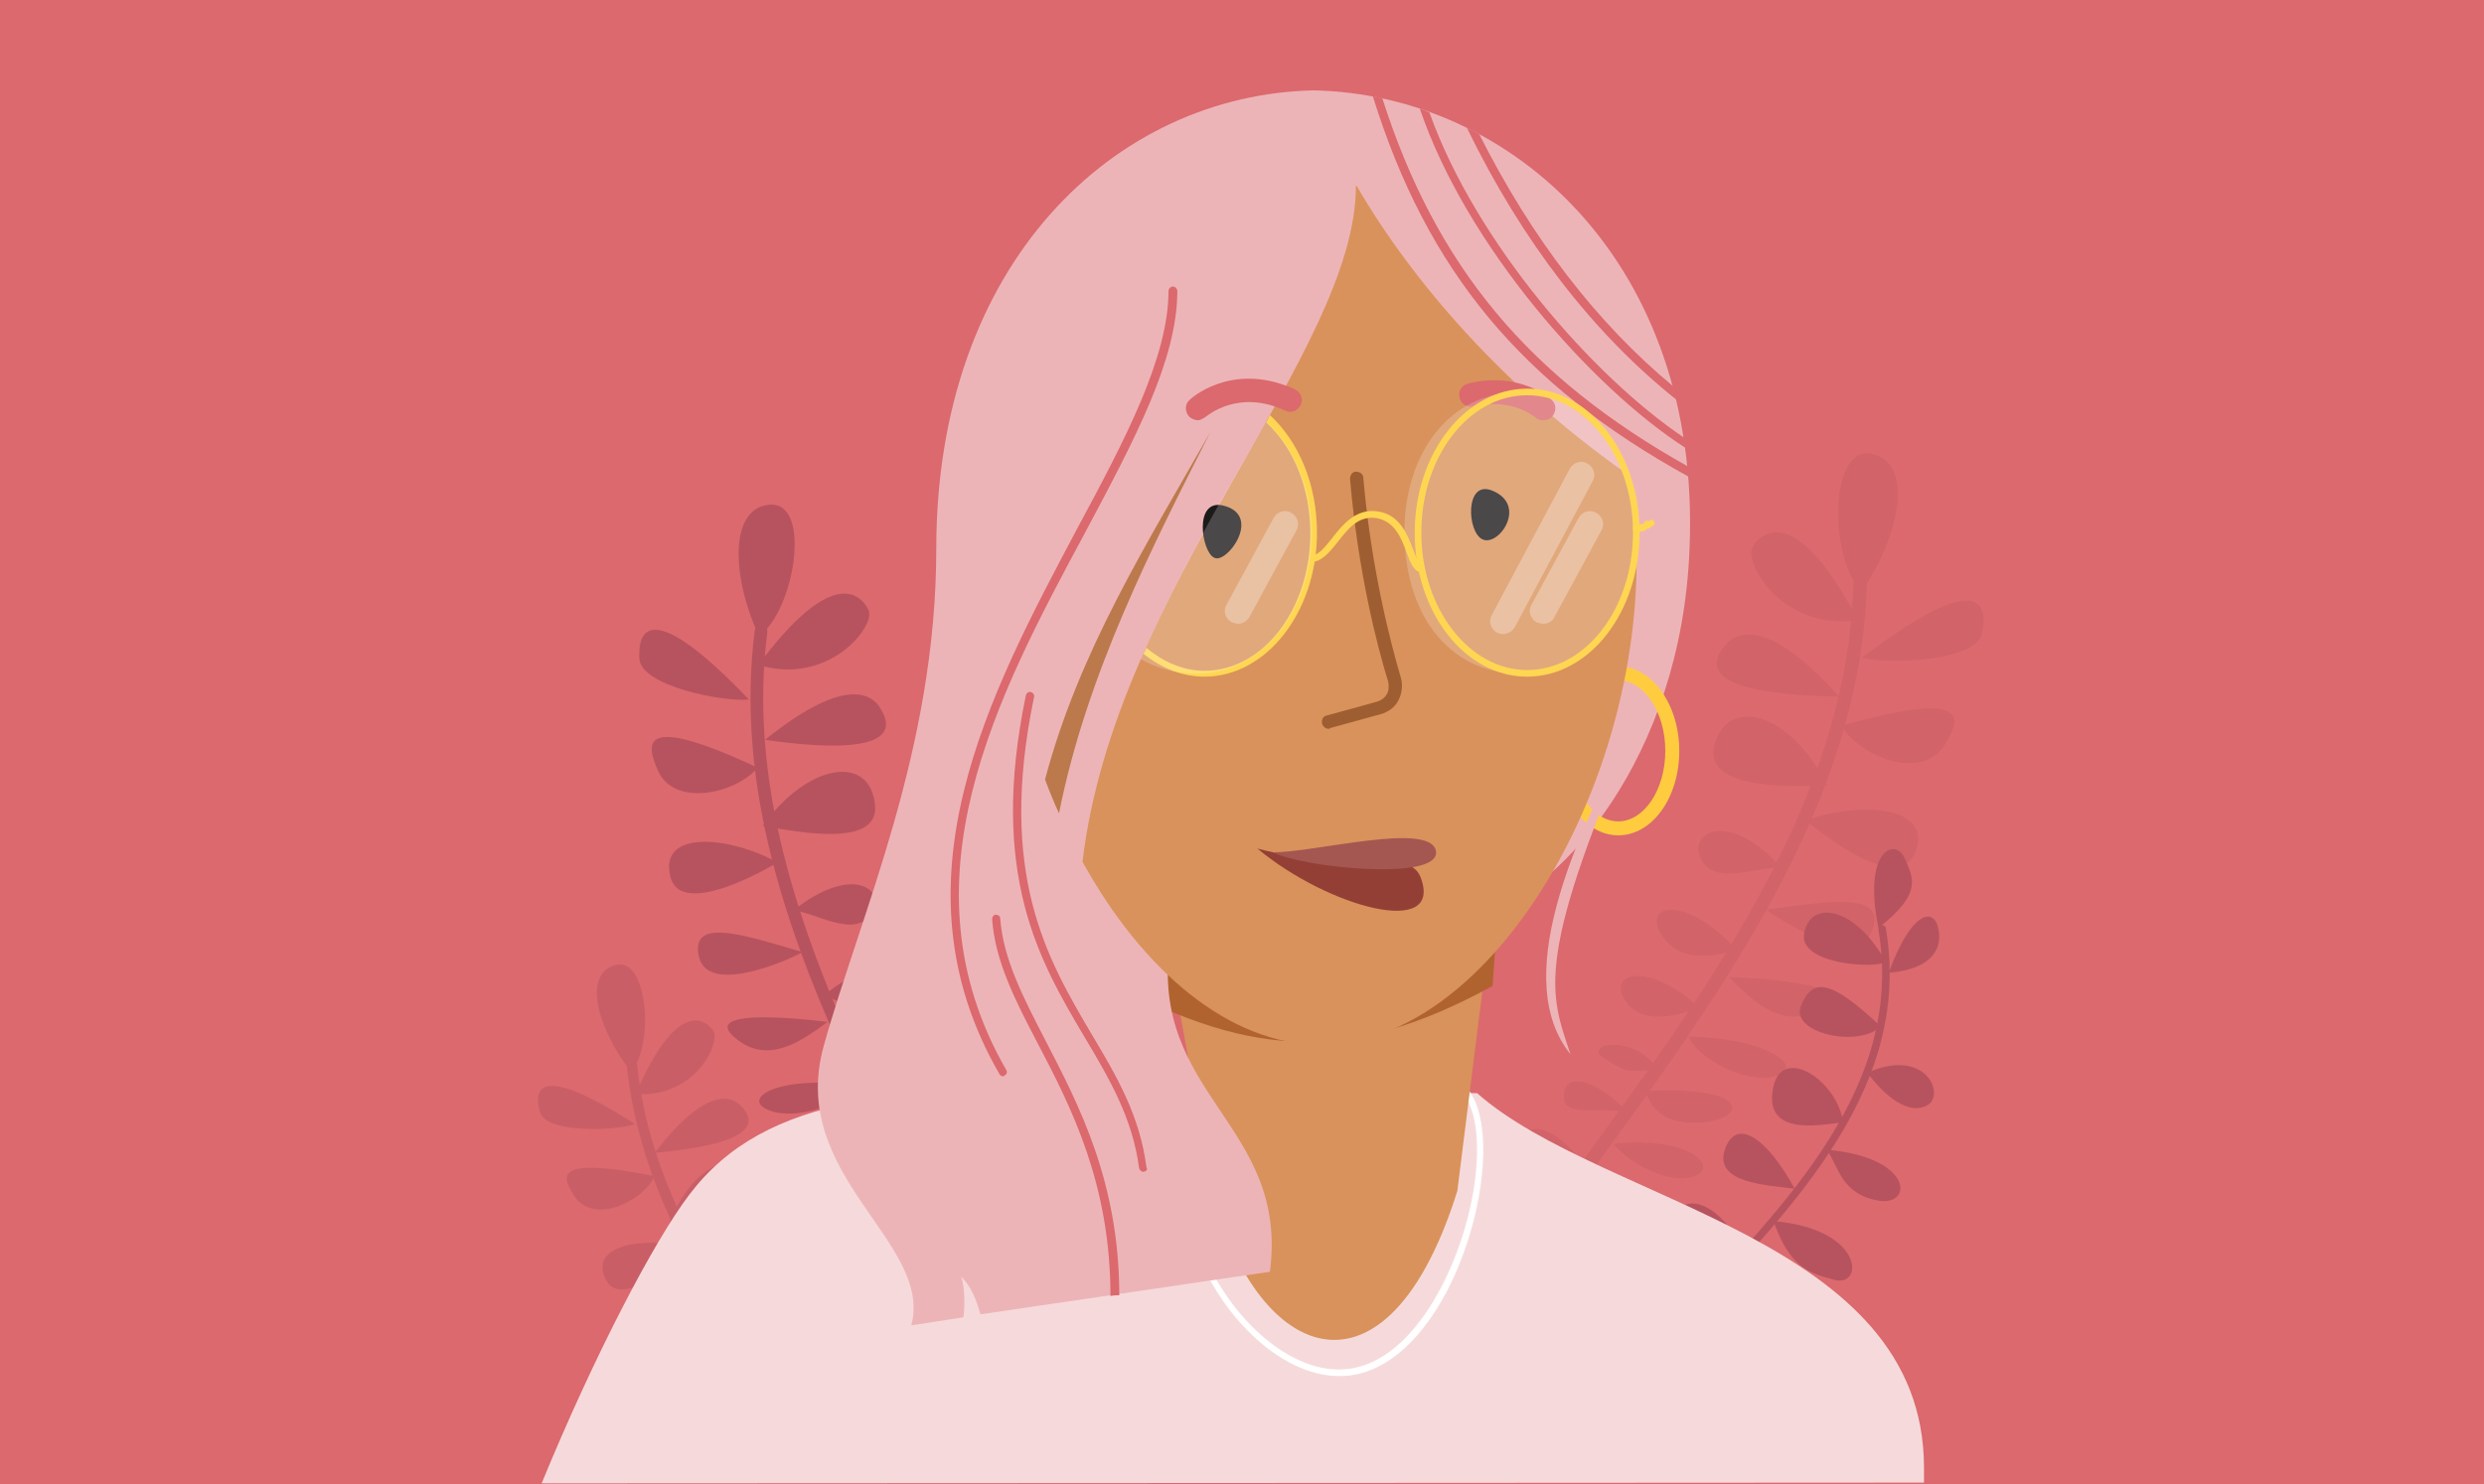 <svg width="338" height="202" viewBox="0 0 338 202" fill="none" xmlns="http://www.w3.org/2000/svg">
<rect x="0" y="0" width="338" height="202" fill="#333333" stroke="none"/>
<g clip-path="url(#clip0_1312_135189)">
<path d="M338 0H0V202H338V0Z" fill="#DB696E"/>
<g opacity="0.5">
<path d="M92.4 168.3C88.7 161 86.2 153.4 85.3 145.2C85.3 144.8 85.5 144.5 85.9 144.4C86.3 144.4 86.6 144.6 86.7 145C87.5 152.8 90 160.2 93.5 167.2C99.9 180.4 99 181.4 92.4 168.3Z" fill="#B7535E"/>
<path d="M85.9 145.899C81.6 140.499 79.1 132.799 83.6 131.399C88.1 129.899 89.1 141.999 85.9 145.899Z" fill="#B7535E"/>
<path d="M86.5 148.9C92 136.2 95.8 138.6 97 140.2C98.2 141.8 94.6 149.5 86.5 148.9Z" fill="#B7535E"/>
<path d="M86.4 153C73 144.4 72.6 148.4 73.5 151.4C74.3 154.3 83.9 153.9 86.4 153Z" fill="#B7535E"/>
<path d="M89.1 156.899C95.7 148.299 99.3 148.899 100.9 150.599C102.6 152.399 103.7 155.599 89.1 156.899Z" fill="#B7535E"/>
<path d="M89.1 160.1C74.4 157.1 76.7 160.6 78.3 163C81 166.6 87.3 163.6 89.1 160.1Z" fill="#B7535E"/>
<path d="M91.2 166.199C94.3 158.499 100.6 155.799 102.7 160.699C104.7 165.599 95.7 166.099 91.2 166.199Z" fill="#B7535E"/>
<path d="M93.7 169.899C87.8 168.199 80.1 169.399 82.4 174.099C84.7 178.899 93.7 169.899 93.7 169.899Z" fill="#B7535E"/>
<path d="M96.7 174.6C101.8 168.1 106.3 169.9 105.2 172.9C104.1 176.1 99.3 174.3 96.7 174.6Z" fill="#B7535E"/>
<path d="M98.7 178.999C91.8 178.699 85.7 178.099 87.6 182.099C89.5 186.099 97.2 180.299 98.7 178.999Z" fill="#B7535E"/>
<path d="M102.2 183C107.1 176.7 111.9 177.4 109.9 181C107.7 184.8 102.2 183 102.2 183Z" fill="#B7535E"/>
<path d="M103.2 185.9C95.7 186.8 89.8 188.3 93.8 190.1C97.8 191.9 100.6 188.9 103.2 185.9Z" fill="#B7535E"/>
<path d="M106.6 188.899C111.6 183.699 115.5 184.499 114.7 186.999C113.2 191.199 106.6 188.899 106.6 188.899Z" fill="#B7535E"/>
<path d="M108 191.9C99.1 192.8 95.9 196.3 99.2 196.8C102.4 197.4 107.1 194.4 108 191.9Z" fill="#B7535E"/>
<path d="M111.6 195.1C113.6 191 119.6 191.7 117.1 193.5C114.6 195.4 115.1 195 111.6 195.1Z" fill="#B7535E"/>
<path d="M113 197.299C101.4 197.699 102.6 201.299 107.7 201.099C112.7 200.999 113 197.299 113 197.299Z" fill="#B7535E"/>
<path d="M115.2 199.399C117.9 195.899 121.4 194.399 121.8 196.999C122.1 199.599 118.2 198.499 115.2 199.399Z" fill="#B7535E"/>
</g>
<path d="M114.6 143.299C106.2 124.699 100.2 105.599 102.7 85.799C102.8 85.299 103.2 84.999 103.7 85.099C104.2 85.199 104.5 85.599 104.4 86.099C102 105.099 107.7 123.599 115.7 141.699C119.4 149.599 118.1 150.999 114.6 143.299Z" fill="#B7535E"/>
<path d="M103.3 86.6C99.7 79 99 69.2 104.7 68.7C110.5 68.2 108.2 82.9 103.3 86.6Z" fill="#B7535E"/>
<path d="M103.2 90.5C113.3 76.9 117.2 80.9 118.2 83.1C119.1 85.3 112.7 93.4 103.2 90.5Z" fill="#B7535E"/>
<path d="M101.9 95.199C88.4 81.099 86.8 85.899 87 89.599C87.1 93.399 98.6 95.599 101.9 95.199Z" fill="#B7535E"/>
<path d="M104.1 100.701C114.4 92.401 118.5 94.001 119.9 96.601C121.4 99.101 121.8 103.201 104.1 100.701Z" fill="#B7535E"/>
<path d="M103.1 104.5C86.499 96.7 88.1 101.6 89.499 104.8C91.6 109.9 99.999 108.1 103.1 104.5Z" fill="#B7535E"/>
<path d="M103.8 112.4C109.7 104.1 118 102.6 119 109.1C120.2 115.4 109.2 113.4 103.8 112.4Z" fill="#B7535E"/>
<path d="M105.8 117.4C99.3 113.8 89.7 112.9 91.2 119.2C92.5 125.5 105.8 117.4 105.8 117.4Z" fill="#B7535E"/>
<path d="M108 123.9C115.9 117.6 120.7 121 118.6 124.3C116.4 127.8 111.2 124.3 108 123.9Z" fill="#B7535E"/>
<path d="M109.2 129.6C101.1 127.2 93.9 124.8 95.1 130.2C96.3 135.5 107 130.8 109.2 129.6Z" fill="#B7535E"/>
<path d="M112.2 135.4C119.8 129.3 125.3 131.5 121.9 135.2C118.3 139.2 112.2 135.4 112.2 135.4Z" fill="#B7535E"/>
<path d="M112.6 139.099C103.5 137.999 96 138.099 100.2 141.399C104.4 144.799 108.7 141.999 112.6 139.099Z" fill="#B7535E"/>
<path d="M115.8 143.599C123.2 138.899 127.7 140.899 125.9 143.599C122.9 148.299 115.8 143.599 115.8 143.599Z" fill="#B7535E"/>
<path d="M116.5 147.7C105.6 146.3 100.8 149.6 104.6 151.1C108.3 152.6 114.8 150.3 116.5 147.7Z" fill="#B7535E"/>
<path d="M120 152.499C123.5 148.199 130.5 150.699 127 152.199C123.4 153.699 124.1 153.299 120 152.499Z" fill="#B7535E"/>
<path d="M120.9 155.5C107 152.6 107.4 157.3 113.5 158.5C119.6 159.8 120.9 155.5 120.9 155.5Z" fill="#B7535E"/>
<path d="M123 158.6C127.2 155.1 131.8 154.4 131.5 157.6C131.2 160.8 126.8 158.4 123 158.6Z" fill="#B7535E"/>
<path d="M124 162.899C113.8 160.199 109.7 164.099 113.3 165.599C116.9 167.199 122.4 164.599 124 162.899Z" fill="#B7535E"/>
<path d="M127.1 166.599C134.6 159.399 137 163.699 135.7 166.099C134.3 168.499 127.1 166.599 127.1 166.599Z" fill="#B7535E"/>
<path d="M127.7 169.6C120.9 168.3 113.5 170.4 117.7 174.2C121.9 178.1 127.7 169.6 127.7 169.6Z" fill="#B7535E"/>
<path d="M130.6 173.5C138.1 170.1 140.9 172.5 139.7 175C138.4 177.5 130.6 173.5 130.6 173.5Z" fill="#B7535E"/>
<path d="M132.5 177.4C121.8 175 122.4 181.5 125.5 182.7C128.6 184 132.5 177.4 132.5 177.4Z" fill="#B7535E"/>
<path d="M135.5 181.8C140.8 179.8 145.8 180.3 146 182.5C146.3 184.7 141.2 182.6 135.5 181.8Z" fill="#B7535E"/>
<path d="M135.5 185.399C124.5 181.999 127.8 188.299 129.3 189.399C131.3 190.899 134 188.799 135.5 185.399Z" fill="#B7535E"/>
<g opacity="0.3">
<path d="M213.3 164.001C214.6 162.201 215.8 160.501 217.1 158.701C234.8 134.301 253.2 109.001 254 79.601C254 79.101 253.6 78.701 253.1 78.701C252.6 78.701 252.2 79.101 252.2 79.601C251.4 108.501 233.2 133.501 215.6 157.701C214.1 159.801 212.6 161.801 211.1 163.901C196.8 184.001 198.8 184.201 213.3 164.001Z" fill="#B7535E"/>
<path d="M253.3 80.501C258.3 73.3 260.6 63.2 254.8 61.8C248.9 60.401 248.8 75.8 253.3 80.501Z" fill="#B7535E"/>
<path d="M252.8 84.4C244.6 68.8 239.9 72.2 238.5 74.4C237.2 76.6 242.6 85.9 252.8 84.4Z" fill="#B7535E"/>
<path d="M253.399 89.501C269.599 77.201 270.499 82.301 269.699 86.201C268.899 90.001 256.699 90.501 253.399 89.501Z" fill="#B7535E"/>
<path d="M250.199 94.8C240.999 84.5 236.5 85.6 234.6 88C232.7 90.4 231.599 94.5 250.199 94.8Z" fill="#B7535E"/>
<path d="M250.6 98.8C269 93.5 266.5 98.3 264.6 101.4C261.5 106.3 253.2 103.1 250.6 98.8Z" fill="#B7535E"/>
<path d="M248.6 106.901C243.9 97.401 235.6 94.601 233.4 101.001C231.3 107.401 242.9 107.101 248.6 106.901Z" fill="#B7535E"/>
<path d="M245.8 111.701C253.1 109.001 263.1 109.701 260.6 116.001C258.1 122.301 245.8 111.701 245.8 111.701Z" fill="#B7535E"/>
<path d="M242.4 118.1C235.3 110.3 229.8 113.1 231.4 116.8C233.2 120.7 239.1 117.9 242.4 118.1Z" fill="#B7535E"/>
<path d="M240.3 123.801C249 122.701 256.8 121.301 254.7 126.701C252.6 131.901 242.4 125.301 240.3 123.801Z" fill="#B7535E"/>
<path d="M236.2 129.201C229.3 121.701 223.3 123.001 226.2 127.401C229.4 132.101 236.2 129.201 236.2 129.201Z" fill="#B7535E"/>
<path d="M235.3 133C244.9 133.4 252.5 134.7 247.6 137.4C242.7 140.1 238.8 136.6 235.3 133Z" fill="#B7535E"/>
<path d="M231.2 137.1C224.3 131 219.4 132.4 220.8 135.5C223.1 140.8 231.2 137.1 231.2 137.1Z" fill="#B7535E"/>
<path d="M229.8 141.1C241.3 141.4 245.6 145.5 241.5 146.5C237.5 147.5 231.2 144.2 229.8 141.1Z" fill="#B7535E"/>
<path d="M225.5 145.6C222.6 140.6 215 142.1 218.4 144.1C221.7 146.2 221.1 145.7 225.5 145.6Z" fill="#B7535E"/>
<path d="M224 148.5C238.8 147.8 237.6 152.5 231.1 152.8C224.6 153.1 224 148.5 224 148.5Z" fill="#B7535E"/>
<path d="M221.4 151.401C217.6 147.201 213 145.701 212.8 149.001C212.5 152.301 217.5 150.501 221.4 151.401Z" fill="#B7535E"/>
<path d="M219.6 155.7C230.6 154.6 234.1 159.2 230.2 160.2C226.3 161.2 221 157.6 219.6 155.7Z" fill="#B7535E"/>
<path d="M215.9 158.901C209.3 150.301 206.1 154.301 207.2 157.001C208.2 159.701 215.9 158.901 215.9 158.901Z" fill="#B7535E"/>
<path d="M214.8 162.001C222 161.701 229.3 165.101 224.3 168.401C219.3 171.701 214.8 162.001 214.8 162.001Z" fill="#B7535E"/>
<path d="M211.1 165.501C203.9 160.801 200.7 162.701 201.5 165.501C202.5 168.301 211.1 165.501 211.1 165.501Z" fill="#B7535E"/>
<path d="M208.6 169.2C220.1 168.4 218.3 175 214.9 175.8C211.5 176.6 208.6 169.2 208.6 169.2Z" fill="#B7535E"/>
<path d="M204.8 173.301C199.7 170.401 194.5 170.101 193.8 172.301C193.2 174.401 198.7 173.201 204.8 173.301Z" fill="#B7535E"/>
<path d="M204.2 177.001C216.1 175.301 211.6 181.301 209.9 182.101C207.6 183.201 205.2 180.701 204.2 177.001Z" fill="#B7535E"/>
</g>
<path d="M227.8 180C243.9 163.2 259.1 147.4 255.6 126.5C255.6 126.2 255.7 125.9 256 125.9C256.3 125.9 256.6 126.1 256.6 126.3C260.2 147.7 244.8 163.7 228.5 180.7C218.3 191.4 217.5 190.7 227.8 180Z" fill="#B7535E"/>
<path d="M255.6 126.3C253.4 115.6 258 113.9 259.2 116.9C260.5 119.8 261.4 121.7 255.6 126.3Z" fill="#B7535E"/>
<path d="M256.6 130.9C252.2 123.1 246.3 122.6 245.5 127C244.6 131.3 255.4 131.9 256.6 130.9Z" fill="#B7535E"/>
<path d="M257 132.4C260.1 123.9 263.1 123.6 263.7 126.2C264.4 128.8 263.2 131.9 257 132.4Z" fill="#B7535E"/>
<path d="M255.9 139.701C249.2 133.401 246.7 133.001 245.1 136.801C243.4 140.601 252.9 142.701 255.9 139.701Z" fill="#B7535E"/>
<path d="M254.1 146C262.1 142.5 264.7 149 262.3 150.4C259.8 151.9 256.4 149.2 254.1 146Z" fill="#B7535E"/>
<path d="M250.8 152.799C250 146.899 242.1 141.899 241.2 148.499C240.2 155.099 248.9 152.799 250.8 152.799Z" fill="#B7535E"/>
<path d="M248.6 156.5C260.4 157.5 260.4 164.3 255.5 163.4C250.6 162.5 250.2 158.9 248.6 156.5Z" fill="#B7535E"/>
<path d="M244.2 161.8C240.4 154.8 236.2 152 234.7 156.5C233.2 161 240.3 161.3 244.2 161.8Z" fill="#B7535E"/>
<path d="M241.3 166.199C253.8 167.299 253.6 175.299 249.6 174.199C245.7 173.199 243.5 172.199 241.3 166.199Z" fill="#B7535E"/>
<path d="M237.3 170.599C235.2 165.299 230.3 161.899 228.1 164.999C226 168.199 233.6 170.099 237.3 170.599Z" fill="#B7535E"/>
<path d="M232.5 175.4C240.3 176 249.1 184.1 242.1 185.1C235.1 186.2 234.7 178.9 232.5 175.4Z" fill="#B7535E"/>
<path d="M228.5 180.1C226.6 173.8 221.3 171.1 220 175.1C218.7 179.1 225.3 180.3 228.5 180.1Z" fill="#B7535E"/>
<path d="M224.1 184.6C235.4 185.9 235.6 195.2 232.6 195.4C229.5 195.5 224.8 188.7 224.1 184.6Z" fill="#B7535E"/>
<path d="M220.9 188C219 181.4 211.7 179.1 210.6 184.4C209.6 189.6 220.9 188 220.9 188Z" fill="#B7535E"/>
<path d="M211.5 198.8C208.3 194.2 202.4 190.5 200.5 195.9C198.4 201.2 209.5 199.5 211.5 198.8Z" fill="#B7535E"/>
<path d="M261.8 201.8C261.8 201.2 261.8 200.5 261.8 199.8C261.8 168.4 218.1 163.9 201 148.8L157.3 147.7C122.3 147.6 104.2 148.9 93.8 162.6C89 168.9 80.9 184.4 73.7 201.9C106.6 201.9 241 201.8 261.8 201.8Z" fill="#F6DADB"/>
<path d="M182.3 187.301C182.2 187.301 182.2 187.301 182.1 187.301C174.2 187.201 165.6 179.001 162.1 168.401C158.9 158.501 161.1 149.801 168.3 144.401C184.6 132.101 198.4 146.701 199.9 148.401L200 148.601C203.4 153.501 201.9 166.201 196.8 175.901C192.9 183.201 187.8 187.301 182.3 187.301ZM181.6 140.301C177.2 140.301 172.9 141.901 168.7 145.101C161.9 150.201 159.8 158.601 162.8 168.101C166.1 178.201 174.5 186.301 182 186.401C182.1 186.401 182.1 186.401 182.2 186.401C189.1 186.401 193.8 179.601 196 175.401C201 166.001 202.5 153.801 199.3 149.101C199.3 149.101 195.7 144.901 190.2 142.301C187.4 141.001 184.5 140.301 181.6 140.301Z" fill="white"/>
<path d="M203.1 123.8L198.3 162.1C188 195 168.1 184.1 163.7 156.2C159.3 128.3 156.9 121.6 156.9 121.6L203.1 123.8Z" fill="#D9925B"/>
<path d="M149.5 132.9C169.3 143.7 182.8 145.3 203.1 134.2L204.2 118H149.5V132.9Z" fill="#B1632F"/>
<path d="M178.7 12.301C151.7 12.901 127.4 35.801 127.4 74.701C127.4 102.001 117.1 124.401 112.1 142.301C107.1 160.101 127 169.001 124 180.401L131.1 179.301C131.3 177.501 131.3 175.401 130.8 173.801C132.1 175.001 132.9 177.001 133.4 178.901L172.8 173.101C175.4 153.001 156.3 149.101 159.2 128.201C159.2 128.201 194.2 126.201 203 123.701C211.8 121.201 228.8 103.701 229.9 74.601C231.5 35.801 205.7 12.801 178.7 12.301Z" fill="#EDB4B7"/>
<path d="M155.6 159.5C155.3 159.5 155.1 159.3 155 159C154.1 152.2 151 146.9 147.6 141.2C141.5 130.9 134.5 119.1 139.6 94.6C139.7 94.3 140 94.1 140.3 94.2C140.6 94.3 140.8 94.6 140.7 94.9C135.7 119 142.5 130.5 148.5 140.7C151.9 146.4 155.1 151.8 156 158.9C156.2 159.2 156 159.4 155.6 159.5Z" fill="#DB696E"/>
<path d="M229.8 64.9C207.1 52.4 194.2 36.9 186.8 13.1C187.4 13.2 187.6 13.3 188.1 13.4C195.4 36.2 207.9 51.3 229.7 63.5C229.8 64.2 229.8 64.5 229.8 64.9Z" fill="#DB696E"/>
<path d="M229.4 61.001C216.6 52.801 199.5 33.401 193.2 14.801C193.9 15.001 194 15.101 194.5 15.301C200.8 33.001 216.8 51.301 229.2 59.601C229.3 60.101 229.3 60.501 229.4 61.001Z" fill="#DB696E"/>
<path d="M228.1 54.4C216.7 45.3 207.1 32.8 199.6 17.4C200.4 17.8 200.7 17.9 201.3 18.3C208.4 32.4 217.3 44 227.7 52.6C227.9 53.5 228 53.8 228.1 54.4Z" fill="#DB696E"/>
<path d="M151.1 176.4C151.1 161.2 145.8 150.8 141.3 142.2C138.1 136.1 135.4 130.8 135 125.1C135 124.8 135.2 124.5 135.5 124.5C135.8 124.5 136.1 124.7 136.1 125C136.5 130.5 139.2 135.7 142.3 141.7C146.8 150.4 152.3 160.9 152.3 176.3C151.9 176.3 151.6 176.3 151.1 176.4Z" fill="#DB696E"/>
<path d="M136.5 146.5C136.3 146.5 136.1 146.4 136 146.2C120.9 120.1 134.6 94.5 146.6 71.9C153 60 159 48.7 159 39.6C159 39.3 159.3 39 159.6 39C159.9 39 160.2 39.3 160.2 39.6C160.2 49 154.4 59.8 147.7 72.4C135.7 94.7 122.2 120 136.9 145.6C137.1 145.9 137 146.2 136.7 146.4C136.6 146.4 136.6 146.5 136.5 146.5Z" fill="#DB696E"/>
<path d="M220.2 113.699C215.6 113.699 211.9 108.499 211.9 102.199C211.9 95.899 215.6 90.699 220.2 90.699C224.8 90.699 228.5 95.899 228.5 102.199C228.5 108.599 224.8 113.699 220.2 113.699ZM220.2 92.599C216.7 92.599 213.8 96.899 213.8 102.199C213.8 107.499 216.7 111.799 220.2 111.799C223.7 111.799 226.6 107.499 226.6 102.199C226.6 96.899 223.7 92.599 220.2 92.599Z" fill="#FFCC40"/>
<path d="M221.8 64.801C204.6 52.801 192.1 38.201 184.6 25.301H184.5C184.5 48.001 151.7 79.901 147.3 117.301C155.4 132.001 167.2 142.201 179.7 142.201C202.2 142.201 222.7 108.601 222.7 76.201C222.7 72.201 222.4 68.401 221.8 64.801Z" fill="#D9925B"/>
<path d="M164.7 58.801C156 74.101 146.8 88.701 142.2 106.101C142.8 107.701 143.4 109.201 144.1 110.701C147.9 91.601 156.9 74.201 164.7 58.801Z" fill="#BC794C"/>
<path d="M180.8 99.199C180.4 99.199 180 98.899 179.9 98.499C179.8 97.999 180 97.499 180.5 97.399L187.4 95.499C188 95.299 188.4 94.999 188.7 94.499C189 93.999 189 93.399 188.9 92.799C187.4 87.999 184.8 77.899 183.7 65.199C183.7 64.699 184 64.199 184.5 64.199C185 64.199 185.5 64.499 185.5 64.999C186.6 77.499 189.2 87.399 190.6 92.199C190.9 93.199 190.8 94.299 190.3 95.299C189.8 96.299 188.9 96.899 187.9 97.199L181 99.099C180.9 99.199 180.9 99.199 180.8 99.199Z" fill="#9F5E31"/>
<path d="M203.1 66.799C199.3 65.199 199.6 72.399 201.7 73.399C203.9 74.499 207.9 68.799 203.1 66.799Z" fill="#1D1A1A"/>
<path d="M166.4 68.8C162.4 67.9 163.5 75.1 165.2 75.9C166.9 76.9 171.9 70.1 166.4 68.8Z" fill="#1D1A1A"/>
<path d="M210 57.199C209.6 57.199 209.2 57.099 208.9 56.799C208.8 56.699 205.7 54.099 200.5 55.299C199.6 55.499 198.8 54.999 198.6 54.099C198.4 53.199 198.9 52.399 199.8 52.199C206.7 50.499 210.9 54.199 211.1 54.399C211.8 54.999 211.8 55.999 211.2 56.699C210.9 56.999 210.5 57.199 210 57.199Z" fill="#DB696E"/>
<path d="M163 57.2C162.6 57.2 162.1 56.999 161.8 56.7C161.2 55.999 161.2 54.999 161.9 54.4C162.1 54.2 167.2 49.599 175 52.499C175.4 52.599 175.8 52.8 176.2 52.999C177 53.4 177.4 54.3 177 55.099C176.6 55.9 175.7 56.3 174.9 55.9C168.5 52.9 164.3 56.599 164.1 56.7C163.7 56.999 163.3 57.2 163 57.2Z" fill="#DB696E"/>
<path d="M171.1 115.5C180.7 123.5 196.5 127.8 193.3 119.4C191.7 115.3 183.9 118.9 171.1 115.5Z" fill="#933F36"/>
<path d="M173.2 116C177.2 118.1 195.9 120 195.4 115.9C194.8 111.7 178.7 116.1 173.2 116Z" fill="#A45651"/>
<g opacity="0.2">
<path d="M222.5 72.699C222.5 83.299 215.5 91.799 206.8 91.699C196.6 91.599 191.1 82.999 191.1 72.399C191.1 61.799 197.2 53.299 206.8 53.399C215.5 53.499 222.5 62.099 222.5 72.699Z" fill="white"/>
</g>
<path d="M207.8 92.1C199.3 92.1 192.5 83.3 192.5 72.5C192.5 61.7 199.4 52.9 207.8 52.9C216.3 52.9 223.1 61.7 223.1 72.5C223.1 83.3 216.3 92.1 207.8 92.1ZM207.8 53.8C199.8 53.8 193.4 62.2 193.4 72.5C193.4 82.8 199.9 91.2 207.8 91.2C215.8 91.2 222.2 82.8 222.2 72.5C222.2 62.2 215.8 53.8 207.8 53.8Z" fill="#FFD652"/>
<path d="M193.5 77.9C192.4 77.9 191.9 76.6 191.4 75.2C190.7 73.3 189.8 70.9 187.2 70.5C184.8 70.2 183.4 72 182 73.8C180.8 75.3 179.7 76.6 178.2 76.5L178.3 75.6C179.3 75.7 180.2 74.6 181.3 73.2C182.7 71.4 184.5 69.2 187.4 69.6C190.5 70 191.5 72.8 192.3 74.8C192.7 75.9 193.1 76.9 193.6 76.9L193.5 77.9Z" fill="#FFD652"/>
<path d="M222.7 72.4C222.5 72.4 222.2 72.2 222.2 71.9C222.2 71.6 222.4 71.4 222.7 71.4C223.1 71.4 223.6 71.3 223.9 71.2C224.1 71.1 224.2 71 224.3 71C224.4 70.9 224.4 70.9 224.4 70.9C224.6 70.7 224.9 70.7 225 70.9C225.2 71.1 225.2 71.4 225 71.5C225 71.5 224.9 71.6 224.7 71.7C224.6 71.8 224.4 71.9 224.1 72C223.8 72.3 223.3 72.4 222.7 72.4Z" fill="#FFD652"/>
<path d="M224.6 71.4C224.5 70.5 223.3 70.9 223.9 71.7C224.5 71.6 224.6 71.4 224.6 71.4Z" fill="#FFD652"/>
<g opacity="0.3">
<path d="M204.5 86.3C204.2 86.3 203.9 86.2 203.7 86.1C202.8 85.6 202.5 84.5 203 83.7L213.6 63.8C214.1 62.9 215.2 62.6 216 63.1C216.9 63.6 217.2 64.7 216.7 65.5L206.1 85.4C205.7 86 205.1 86.3 204.5 86.3Z" fill="white"/>
</g>
<g opacity="0.3">
<path d="M210 84.9C209.7 84.9 209.4 84.799 209.1 84.7C208.2 84.2 207.9 83.1 208.4 82.299L214.8 70.499C215.3 69.6 216.4 69.299 217.2 69.799C218.1 70.299 218.4 71.4 217.9 72.2L211.5 83.999C211.3 84.499 210.7 84.9 210 84.9Z" fill="white"/>
</g>
<g opacity="0.3">
<path d="M168.5 84.9C168.2 84.9 167.9 84.799 167.6 84.7C166.7 84.2 166.4 83.1 166.9 82.299L173.3 70.499C173.8 69.6 174.9 69.299 175.7 69.799C176.6 70.299 176.9 71.4 176.4 72.2L170 83.999C169.7 84.499 169.1 84.9 168.5 84.9Z" fill="white"/>
</g>
<path d="M172.8 56.5C176.7 60.1 179.2 65.9 179.2 72.5C179.2 83.3 172.3 92.1 163.9 92.1C160.8 92.1 158 90.9 155.6 89L156 88.2C158.3 90.1 161 91.3 163.9 91.3C171.9 91.3 178.3 82.9 178.3 72.6C178.3 66.4 176 60.9 172.3 57.5L172.8 56.5Z" fill="#FFD652"/>
<g opacity="0.2">
<path d="M178.5 72.7C178.5 83.3 171.5 91.8 162.8 91.7C159.9 91.7 157.3 90.9 155.2 89.7C161.3 76 168 64.9 172.3 57.4C176.1 60.9 178.5 66.5 178.5 72.7Z" fill="white"/>
</g>
<path d="M223.7 96.301C208.5 130.701 210.9 135.101 213.7 143.501C205.8 133.701 213.2 115.201 223.7 96.301Z" fill="#EDB4B7"/>
</g>
<defs>
<clipPath id="clip0_1312_135189">
<rect width="338" height="202" fill="white"/>
</clipPath>
</defs>
</svg>
